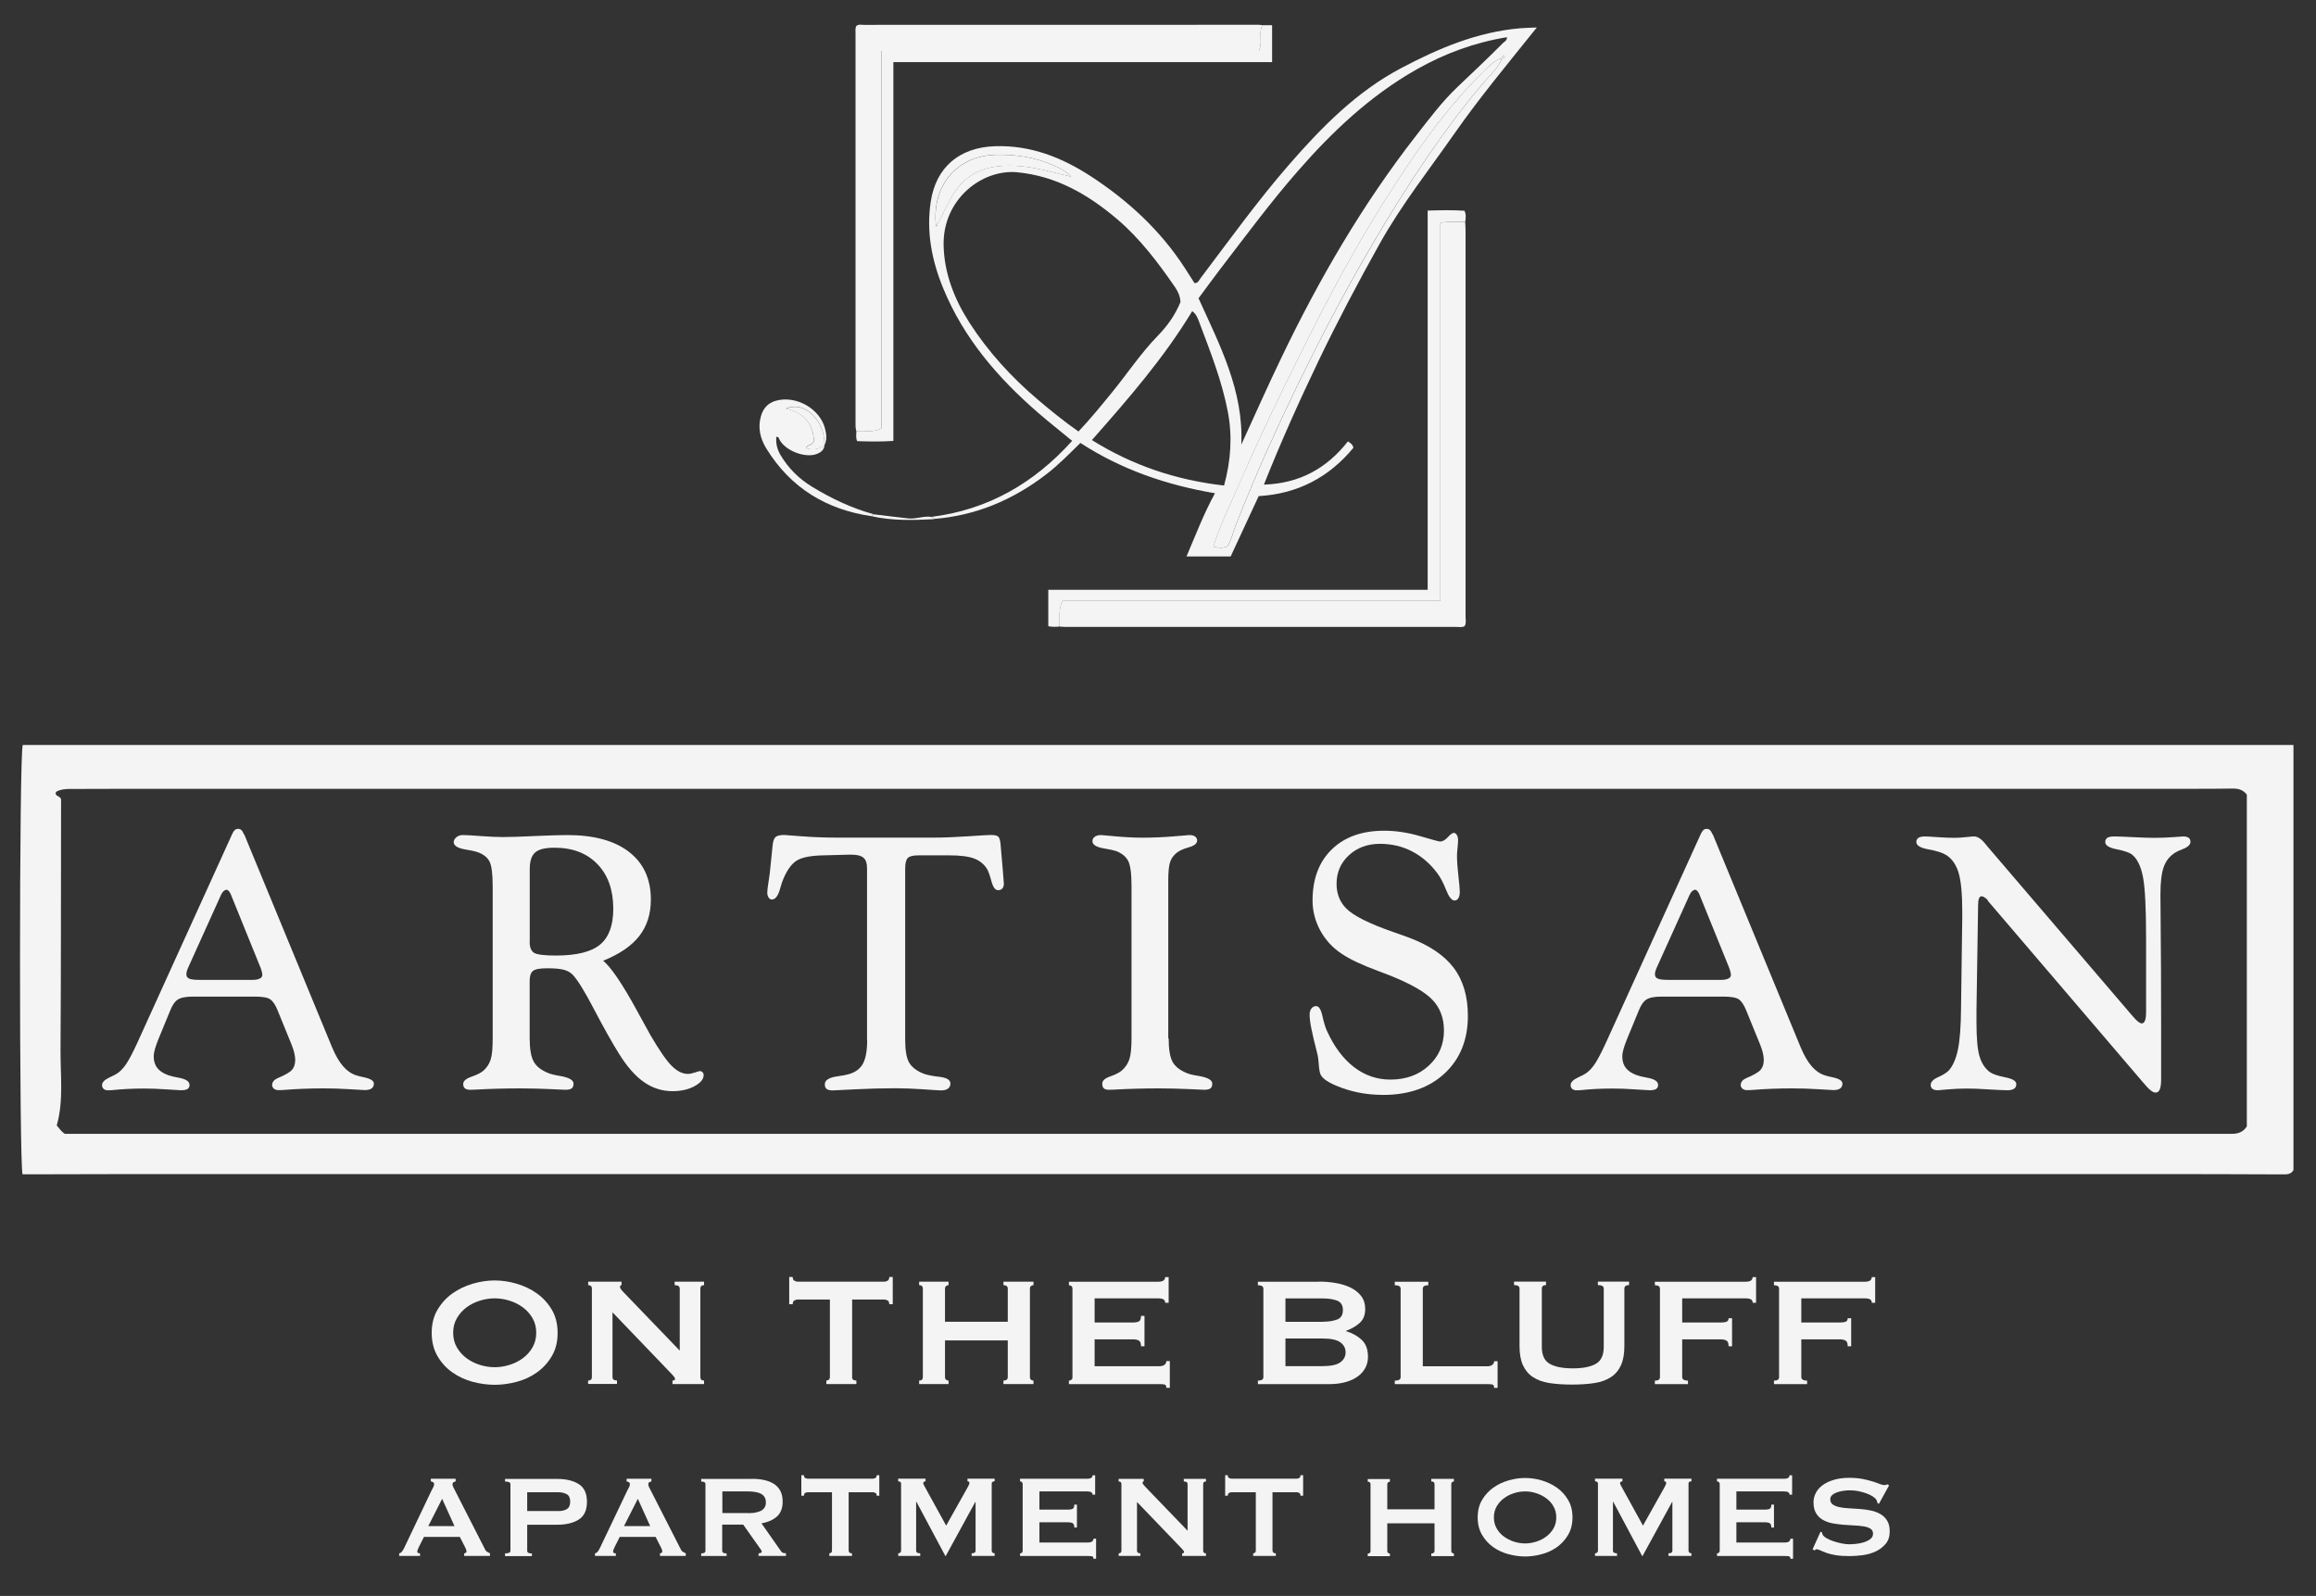 <?xml version="1.0" encoding="UTF-8"?>
<svg id="logos" xmlns="http://www.w3.org/2000/svg" viewBox="0 0 300 206.75">
  <rect x="0" y="0" width="300" height="206.75" fill="#333333" stroke="none"/>
  <defs>
    <style>
      .cls-1 {
        fill: #f4f4f4;
        stroke-width: 0px;
      }
    </style>
  </defs>
  <g>
    <path class="cls-1" d="M297.08,96.51v55.08c-.33.57-.87.55-1.44.55-5.2-.02-10.4-.04-15.6-.04-87.53,0-175.06,0-262.59,0-4.35,0-8.69.02-13.04.03-.51,0-1.02,0-1.49,0-.43-1.31-.45-54.41.03-55.62,97.95,0,195.97,0,294.12,0ZM7.91,103.57c0,.21,0,.42,0,.64-.02,10.61,0,21.22-.07,31.83-.02,3.26.42,6.55-.49,9.76.34.38.57.79,1.06,1.09,2.19,0,4.44,0,6.7,0,89.45,0,178.9,0,268.34,0,1.88,0,3.75,0,5.63,0,.82,0,1.5-.23,1.96-.97v-42.98c-.53-.67-1.16-.79-1.88-.78-1.79.03-3.58.03-5.37.03-89.02,0-178.04,0-267.06,0-2.56,0-5.11.02-7.67.02-.6,0-1.19.05-1.73.33-.06.03-.08.13-.13.21,0,.44.57.33.72.81Z"/>
    <path class="cls-1" d="M120.65,66.96c7.32-.92,13.28-4.35,18.23-9.85-1.52-1.25-2.98-2.4-4.38-3.61-5.23-4.53-9.67-9.68-12.33-16.17-1.47-3.58-2.2-7.3-1.61-11.19.68-4.49,3.72-7.04,8.32-7.2,4.63-.15,8.68,1.46,12.44,3.91,4.81,3.14,8.98,6.98,12.13,11.83.44.67.86,1.35,1.28,2,.49,0,.59-.39.78-.64,3.75-4.95,7.36-9.99,11.44-14.68,4.23-4.86,8.72-9.45,14.5-12.51,4.86-2.58,9.89-4.71,15.46-5.19.66-.06,1.33-.06,2.16-.1-3.68,4.6-7.33,8.97-10.6,13.64-3.31,4.73-6.9,9.28-9.73,14.33-2.8,5.01-5.48,10.08-7.96,15.25-2.49,5.2-4.86,10.46-7.06,16,4.64-.15,8.15-2.12,10.88-5.6.33.22.62.38.71.83-3.17,3.84-7.24,5.97-12.27,6.26-1.23,2.64-2.44,5.25-3.63,7.82h-5.72c1.19-2.77,2.21-5.5,3.69-8.19-6.25-1.06-12.1-3.05-17.43-6.52-1.46,1.43-2.85,2.86-4.44,4.08-4.31,3.31-9.12,5.35-14.58,5.77,0-.21-.23-.17-.3-.3ZM194.46,7.53c-.88.36-1.56,1-2.22,1.66-3.79,3.7-6.97,7.89-9.92,12.27-3.95,5.86-7.49,11.95-10.75,18.23-2.31,4.45-4.52,8.96-6.69,13.47-1.99,4.13-3.83,8.34-5.69,12.54-.73,1.66-1.47,3.32-2.01,5.11.69.18,1.26.21,1.83-.04.53-.87.71-1.84,1.07-2.75,3.13-7.96,6.72-15.7,10.59-23.33,3.64-7.17,7.59-14.16,11.95-20.92,2.96-4.57,6.09-9,9.63-13.14.81-.96,1.81-1.8,2.29-3.02.18-.06.38-.08.35-.36-.24-.05-.32.13-.42.28ZM152.91,39.12c-.04-.76-.32-1.36-.71-1.93-2.2-3.19-4.52-6.27-7.49-8.8-3.76-3.19-7.85-5.57-12.91-6.07-4.55-.45-9.7,3.46-9.57,9.47.08,3.62,1.39,6.97,3.35,10.02,2.43,3.77,5.43,7.05,8.84,9.95,1.7,1.45,3.44,2.85,5.28,4.14,1.58-1.67,2.96-3.38,4.36-5.09,1.98-2.43,3.72-5.06,5.92-7.32,1.22-1.25,2.24-2.67,2.94-4.38ZM160.79,57.6c1.78-3.88,3.44-7.63,5.22-11.32,4.87-10.14,10.5-19.83,17.43-28.72,1.7-2.18,3.36-4.4,5.36-6.3,1.97-1.88,3.96-3.74,5.87-5.67.21-.21.58-.35.52-.77-4.22.7-8.03,2.1-11.69,4.17-6,3.4-10.92,8.05-15.41,13.2-3.53,4.04-6.71,8.35-9.97,12.59-1,1.31-1.96,2.64-2.87,3.86,2.77,6.11,5.85,11.96,5.54,18.96ZM158.56,62.89c.88-3.21,1.09-6.36.49-9.52-.76-4.01-2.27-7.81-3.7-11.61-.19-.51-.39-1.08-.92-1.45-3.68,6.09-8.28,11.36-12.99,16.7,5.27,3.29,10.9,5.18,17.11,5.89ZM138.77,22.89c-.77-.76-1.51-1.14-2.28-1.47-2.42-1.05-4.95-1.45-7.59-1.37-4.98.15-8.31,4.06-7.64,9.36.69-1.35,1.28-2.61,1.96-3.83,1.31-2.33,3.23-3.71,5.96-4.03,2.07-.24,4.05.02,6.04.48,1.11.26,2.21.53,3.54.85Z"/>
    <path class="cls-1" d="M110.93,55.86c-.14-.41-.11-.84-.11-1.27,0-16.74,0-33.48,0-50.22,0-.33-.06-.68.1-1,.29-.26.65-.15.98-.15,17.04,0,34.08-.01,51.12-.01.17,0,.34.03.51.05-.55,1.01.09,2.19-.47,3.34h-48.89v48.9c-1.12.6-2.21.23-3.24.37Z"/>
    <path class="cls-1" d="M189.79,28.73c.02.38.05.76.05,1.15,0,16.66,0,33.32,0,49.98,0,.41.11.85-.11,1.24-.33.21-.67.12-1,.12-16.87,0-33.74,0-50.62,0-.3,0-.59-.03-.89-.05.09-1.04-.19-2.13.41-3.3h48.94V28.86c1.18-.21,2.2-.07,3.21-.13Z"/>
    <path class="cls-1" d="M189.79,28.73c-1.01.06-2.03-.08-3.21.13v49h-48.94c-.6,1.17-.32,2.26-.41,3.3-.46.07-.92.06-1.44-.03v-4.72h49.14V27.28c1.68-.05,3.23-.08,4.77.02.24.51.16.97.1,1.43Z"/>
    <path class="cls-1" d="M110.93,55.86c1.03-.14,2.13.24,3.24-.37V6.6h48.89c.55-1.15-.08-2.33.47-3.34h1.25v4.79h-49.06v49.07c-1.64.11-3.16.08-4.69.03-.2-.45-.11-.87-.1-1.28Z"/>
    <path class="cls-1" d="M112.87,66.87c-5.83-.86-10.43-3.65-13.57-8.71-.82-1.32-1.17-2.73-.73-4.26.29-1.01.91-1.7,1.95-1.99,2.63-.72,5.74,1.06,6.37,3.69.17.69.25,1.42-.11,2.1.13-3.15-2.49-5.85-4.97-4.77,2.47.55,3.51,2.09,3.62,4.17-.19.65-.86.43-1.02.95.89.29,1.67.15,2.39-.38-.04.59-.43.9-.92,1.11-1.5.64-4.16-.36-4.92-1.85-.07-.14-.07-.34-.4-.34-.07.82.09,1.58.51,2.3,1.02,1.75,2.4,3.12,4.14,4.18,2.51,1.53,5.13,2.77,7.97,3.55-.11.08-.22.16-.32.24Z"/>
    <path class="cls-1" d="M112.87,66.87c.11-.08.21-.16.32-.24,1.49.18,2.98.37,4.47.53,1,.11,1.98-.35,2.99-.2.07.13.31.09.3.3-2.71.14-5.41.21-8.08-.39Z"/>
    <path class="cls-1" d="M194.53,7.61c-.47,1.22-1.47,2.07-2.29,3.02-3.54,4.15-6.67,8.57-9.63,13.14-4.37,6.76-8.31,13.74-11.95,20.92-3.87,7.62-7.46,15.37-10.59,23.33-.36.91-.54,1.88-1.07,2.75-.56.25-1.13.22-1.83.04.54-1.79,1.28-3.46,2.01-5.11,1.85-4.2,3.7-8.4,5.69-12.54,2.17-4.52,4.38-9.02,6.69-13.47,3.26-6.27,6.79-12.37,10.75-18.23,2.95-4.38,6.14-8.57,9.92-12.27.67-.65,1.34-1.3,2.22-1.66l.07.08Z"/>
    <path class="cls-1" d="M138.77,22.89c-1.33-.32-2.43-.59-3.54-.85-1.99-.46-3.97-.72-6.04-.48-2.74.32-4.66,1.7-5.96,4.03-.68,1.21-1.27,2.48-1.96,3.83-.67-5.29,2.66-9.21,7.64-9.36,2.64-.08,5.16.31,7.59,1.37.77.33,1.51.71,2.28,1.47Z"/>
    <path class="cls-1" d="M194.46,7.53c.1-.15.18-.33.42-.28.03.27-.17.3-.35.36,0,0-.07-.08-.07-.08Z"/>
    <path class="cls-1" d="M106.81,57.69c-.72.53-1.5.67-2.39.38.16-.52.83-.3,1.02-.95-.11-2.08-1.15-3.61-3.62-4.17,2.47-1.09,5.09,1.62,4.97,4.77,0,0,.02-.03.02-.03Z"/>
  </g>
  <g>
    <path class="cls-1" d="M31.63,108.08l11.4,27.63c.44,1.04.91,1.84,1.4,2.41.49.57,1.05.97,1.69,1.18.23.08.56.16.98.25.88.18,1.33.46,1.33.82,0,.29-.1.5-.3.64-.2.14-.5.21-.89.21-.08,0-.71-.04-1.91-.11-1.2-.08-2.34-.11-3.42-.11-1.77,0-3.52.07-5.26.21-.29.01-.47.02-.55.02-.26,0-.47-.07-.62-.19-.15-.13-.23-.29-.23-.49,0-.17.06-.33.17-.48.11-.15.28-.27.49-.37,1.02-.43,1.67-.8,1.93-1.12.27-.32.4-.75.4-1.28,0-.24-.04-.53-.11-.86-.08-.33-.19-.68-.34-1.06l-1.83-4.49c-.29-.72-.61-1.19-.96-1.43-.35-.24-1.01-.35-1.99-.35h-8.01c-.93,0-1.59.13-1.98.39-.39.26-.73.77-1.02,1.53l-1.33,3.23c-.03.08-.08.19-.14.34-.41,1.01-.62,1.76-.62,2.24,0,.61.15,1.11.45,1.5s.76.7,1.38.93c.32.12.78.24,1.37.34.96.17,1.44.48,1.44.94,0,.24-.09.42-.26.53-.18.11-.46.16-.86.16-.15,0-.77-.04-1.85-.11-1.08-.08-2.08-.11-2.98-.11-1.37,0-2.75.07-4.12.21-.24.01-.4.02-.48.02-.24,0-.43-.06-.57-.18s-.21-.29-.21-.5c0-.37.34-.7,1.01-1.01.41-.18.73-.35.96-.5.41-.27.8-.69,1.18-1.25.37-.56.85-1.47,1.43-2.74l12.29-27.05c.09-.21.2-.37.32-.48.12-.11.27-.16.43-.16s.31.05.42.15c.11.1.23.29.35.58ZM29.96,116c-.09-.23-.19-.41-.3-.54-.11-.13-.21-.19-.32-.19-.12,0-.25.06-.38.18-.13.12-.24.28-.33.48l-4.21,9.32c-.11.24-.18.43-.22.57-.04.14-.06.27-.06.41,0,.26.12.44.37.55.24.11.68.16,1.3.16h6.96c.37,0,.66-.06.88-.17.22-.11.33-.26.33-.45,0-.12-.02-.27-.07-.46s-.11-.39-.21-.62l-3.75-9.25Z"/>
    <path class="cls-1" d="M68.61,127.08v7.44c0,1.39.18,2.4.53,3.02.35.63.99,1.12,1.92,1.49.34.14.85.26,1.56.37,1.11.2,1.67.53,1.67.98,0,.29-.08.5-.24.62s-.44.18-.84.18c-.03,0-.69-.03-1.98-.09-1.29-.06-2.57-.09-3.83-.09-1.92,0-3.87.05-5.84.16-.34.01-.55.02-.64.02-.31,0-.53-.06-.69-.18-.15-.12-.23-.31-.23-.57,0-.38.36-.7,1.09-.95.72-.25,1.25-.52,1.57-.81.43-.4.73-.87.9-1.41.18-.54.26-1.47.26-2.78v-19.64c0-1.63-.14-2.72-.42-3.25-.28-.53-.79-.93-1.52-1.19-.35-.12-.86-.24-1.53-.34-1.04-.17-1.56-.48-1.58-.94,0-.24.11-.46.34-.65.23-.19.5-.29.82-.29.4,0,1.17.04,2.31.13,1.14.08,2.1.13,2.86.13.87,0,2.24-.04,4.11-.13,1.87-.08,3.29-.13,4.27-.13,3.46,0,6.13.73,8.01,2.19,1.88,1.46,2.82,3.51,2.82,6.17,0,1.86-.5,3.43-1.5,4.72-1,1.28-2.56,2.35-4.68,3.2,1.02.84,2.48,2.99,4.37,6.45.75,1.37,1.33,2.44,1.76,3.2,1.16,1.98,2.08,3.32,2.77,3.99.69.68,1.37,1.02,2.06,1.02.27,0,.58-.06.93-.18.34-.12.55-.18.63-.18.14,0,.26.05.35.15.1.1.15.22.15.35,0,.53-.39,1.02-1.18,1.45-.79.43-1.74.65-2.85.65-1.34,0-2.58-.39-3.71-1.18-1.13-.79-2.22-2.03-3.27-3.74-.85-1.36-1.9-3.23-3.15-5.61-1.24-2.38-2.18-3.9-2.8-4.55-.29-.3-.68-.52-1.16-.65-.48-.13-1.2-.19-2.16-.19s-1.54.11-1.83.34c-.29.23-.43.66-.43,1.3ZM68.61,122.02c0,.69.18,1.15.54,1.4.36.24,1.31.37,2.85.37,2.67,0,4.58-.47,5.72-1.41s1.72-2.48,1.72-4.64c0-2.44-.68-4.37-2.05-5.79-1.37-1.42-3.22-2.13-5.57-2.13-1.19,0-2.02.2-2.49.61-.47.4-.71,1.13-.71,2.16v9.43Z"/>
    <path class="cls-1" d="M112.31,134.68v-22.18c0-.66-.15-1.12-.46-1.38-.31-.27-.84-.4-1.6-.4h-.25l-3.36.09c-1.56.03-2.68.24-3.36.63s-1.28,1.18-1.79,2.37c-.14.31-.28.73-.43,1.28-.26.96-.62,1.44-1.08,1.44-.17,0-.31-.09-.42-.26-.11-.18-.17-.38-.17-.63,0-.29.05-.71.14-1.26s.15-.96.18-1.24l.37-3.64c.06-.55.19-.91.4-1.08.21-.17.58-.25,1.11-.25.02,0,.77.06,2.25.17s2.97.17,4.45.17h12.66c1.31,0,2.79-.06,4.44-.17s2.63-.17,2.95-.17c.49,0,.81.07.96.21.15.14.25.44.3.92.14,1.53.24,2.76.32,3.71.08.95.11,1.43.11,1.46,0,.27-.07.48-.19.63-.13.15-.32.22-.56.22-.37,0-.65-.39-.86-1.17s-.4-1.31-.58-1.6c-.4-.63-.96-1.07-1.68-1.34-.73-.27-1.79-.4-3.19-.4h-4.03c-.67,0-1.12.11-1.35.34s-.34.69-.34,1.4v22.13c0,1.37.17,2.36.5,2.95.34.6.95,1.08,1.83,1.44.46.18,1.16.33,2.11.43.95.11,1.42.4,1.42.87,0,.29-.11.51-.32.66-.21.15-.51.23-.89.23-.2,0-.95-.05-2.27-.14-1.31-.09-2.53-.14-3.64-.14-1.69,0-3.44.05-5.24.14-1.8.09-2.76.14-2.88.14-.35,0-.61-.06-.78-.18-.17-.12-.25-.33-.25-.62,0-.53.56-.88,1.67-1.03.61-.08,1.08-.17,1.42-.27.87-.24,1.49-.7,1.85-1.37.37-.67.55-1.71.55-3.11Z"/>
    <path class="cls-1" d="M151.38,134.52c0,1.4.17,2.41.5,3.03.34.62.96,1.11,1.88,1.48.34.14.86.26,1.58.37,1.13.2,1.69.53,1.69.98,0,.29-.08.5-.24.62s-.44.18-.84.18c-.05,0-.71-.03-2-.09-1.29-.06-2.56-.09-3.81-.09-1.94,0-3.88.05-5.84.16-.34.01-.54.02-.62.02-.32,0-.55-.06-.69-.18s-.21-.33-.21-.62c0-.38.34-.69,1.03-.93.69-.24,1.2-.5,1.53-.79.46-.41.78-.9.96-1.46.18-.56.27-1.47.27-2.72v-19.73c0-1.6-.15-2.69-.45-3.25-.3-.56-.83-.98-1.59-1.26-.34-.11-.83-.21-1.49-.32-1.02-.17-1.53-.48-1.53-.94,0-.24.1-.44.3-.58.2-.14.47-.22.82-.22.08,0,.72.06,1.92.17,1.21.11,2.37.17,3.5.17,1.31,0,2.64-.06,3.99-.17s2.03-.17,2.05-.17c.3,0,.55.07.72.19.17.13.26.3.26.52,0,.38-.36.68-1.09.88-.73.21-1.25.45-1.57.72-.4.32-.68.71-.84,1.18-.16.47-.24,1.27-.24,2.41v20.44Z"/>
    <path class="cls-1" d="M179.11,141.84c-1.89,0-3.67-.31-5.34-.92s-2.59-1.23-2.76-1.85c-.09-.29-.16-.71-.19-1.25-.04-.54-.09-.93-.15-1.16-.4-1.57-.67-2.72-.81-3.44-.15-.72-.22-1.32-.22-1.8,0-.32.08-.58.24-.78.16-.2.36-.3.61-.3.35,0,.62.43.81,1.29.19.86.39,1.52.61,1.98.93,2.03,2.1,3.58,3.5,4.65,1.4,1.07,2.97,1.6,4.69,1.6,2.01,0,3.67-.6,4.98-1.81,1.3-1.2,1.96-2.72,1.96-4.53,0-1.62-.49-2.94-1.48-3.98-.98-1.04-2.84-2.1-5.55-3.18-.32-.12-.82-.31-1.49-.57-2.12-.78-3.7-1.53-4.74-2.24-1.18-.78-2.09-1.78-2.76-3-.66-1.22-1-2.52-1-3.89,0-2.79.83-5,2.48-6.61,1.66-1.62,3.92-2.43,6.79-2.43,1.5,0,3.04.23,4.65.7,1.6.47,2.46.7,2.59.7.34,0,.67-.19,1.01-.56.34-.37.6-.56.78-.56.15,0,.28.09.39.27.11.18.16.4.16.66,0,.21-.02.55-.07,1-.05.45-.07.79-.07,1.02,0,.7.06,1.57.18,2.61.12,1.04.18,1.73.18,2.08s-.06.63-.18.82c-.12.2-.29.3-.5.3-.37,0-.73-.46-1.09-1.37-.36-.92-.74-1.63-1.13-2.15-.92-1.24-2.01-2.18-3.28-2.84-1.27-.66-2.66-.98-4.15-.98-1.62,0-2.96.49-4.03,1.48-1.07.98-1.6,2.22-1.6,3.72,0,.64.11,1.23.32,1.76.21.53.53,1.01.94,1.42.95.95,2.97,1.96,6.07,3.04.88.31,1.55.54,1.99.71,2.67.99,4.62,2.3,5.85,3.93,1.23,1.63,1.84,3.7,1.84,6.24,0,3.08-1,5.56-3,7.43-2,1.87-4.67,2.8-8.01,2.8Z"/>
    <path class="cls-1" d="M221.86,108.08l11.4,27.63c.44,1.04.91,1.84,1.4,2.41.49.57,1.05.97,1.69,1.18.23.08.56.16.98.25.88.18,1.33.46,1.33.82,0,.29-.1.5-.3.64-.2.14-.5.21-.89.21-.08,0-.71-.04-1.91-.11-1.2-.08-2.34-.11-3.42-.11-1.77,0-3.52.07-5.26.21-.29.01-.47.02-.55.02-.26,0-.47-.07-.62-.19-.15-.13-.23-.29-.23-.49,0-.17.06-.33.17-.48.11-.15.28-.27.49-.37,1.02-.43,1.67-.8,1.93-1.12.27-.32.4-.75.4-1.28,0-.24-.04-.53-.11-.86-.08-.33-.19-.68-.34-1.06l-1.83-4.49c-.29-.72-.61-1.19-.96-1.43-.35-.24-1.02-.35-1.99-.35h-8.01c-.93,0-1.59.13-1.98.39-.39.26-.73.77-1.02,1.53l-1.33,3.23c-.03.08-.08.19-.14.34-.41,1.01-.62,1.76-.62,2.24,0,.61.15,1.11.45,1.5s.76.7,1.38.93c.32.12.78.24,1.37.34.96.17,1.44.48,1.44.94,0,.24-.09.42-.26.53-.18.11-.46.16-.86.16-.15,0-.77-.04-1.85-.11-1.08-.08-2.08-.11-2.98-.11-1.37,0-2.75.07-4.12.21-.24.01-.4.02-.48.02-.24,0-.43-.06-.57-.18s-.21-.29-.21-.5c0-.37.34-.7,1.01-1.01.41-.18.73-.35.96-.5.41-.27.8-.69,1.18-1.25.37-.56.85-1.47,1.43-2.74l12.29-27.05c.09-.21.2-.37.32-.48.12-.11.27-.16.43-.16s.31.05.42.15c.11.1.23.29.35.58ZM220.19,116c-.09-.23-.19-.41-.3-.54-.11-.13-.21-.19-.32-.19-.12,0-.25.06-.38.18-.13.12-.24.28-.33.48l-4.21,9.32c-.11.24-.18.43-.22.57-.04.14-.06.27-.06.41,0,.26.12.44.37.55.24.11.68.16,1.3.16h6.96c.37,0,.66-.06.88-.17.22-.11.33-.26.33-.45,0-.12-.02-.27-.07-.46s-.11-.39-.21-.62l-3.75-9.25Z"/>
    <path class="cls-1" d="M257.53,116.66c-.15-.17-.31-.3-.46-.4-.15-.1-.28-.15-.39-.15-.15,0-.27.1-.34.3-.08.2-.11.5-.11.92l-.21,13.6v1.49c0,2.06.13,3.53.39,4.41.26.88.69,1.55,1.3,2.03.37.27,1.04.51,2.01.7.98.19,1.46.48,1.46.88,0,.27-.1.48-.3.61-.2.13-.49.19-.87.19-.46,0-1.27-.04-2.44-.11-1.17-.08-2.11-.11-2.83-.11-.79,0-1.6.04-2.43.11-.82.08-1.25.11-1.28.11-.31,0-.54-.06-.7-.17s-.24-.29-.24-.52c0-.38.32-.72.97-1.01.65-.29,1.11-.58,1.38-.87.53-.6.93-1.5,1.18-2.71s.38-2.98.4-5.3l.16-11.83v-.73c0-2.29-.16-3.96-.47-5.01-.31-1.05-.84-1.82-1.59-2.31-.47-.3-1.24-.55-2.3-.74-1.06-.19-1.59-.51-1.59-.95,0-.24.09-.43.27-.55.18-.12.47-.18.85-.18.23,0,.77.03,1.61.09.85.06,1.58.09,2.19.09.41,0,.9-.03,1.48-.09.57-.06.93-.09,1.09-.09.44,0,.92.31,1.42.92.11.14.2.25.27.34l18.84,22.02c.27.32.51.56.7.71.19.15.35.23.47.23.2,0,.34-.12.43-.37.09-.24.14-.62.14-1.12v-9.52c0-3.91-.13-6.56-.4-7.95-.27-1.4-.74-2.37-1.43-2.92-.34-.26-1-.48-1.98-.68-.98-.19-1.48-.5-1.48-.93,0-.24.09-.43.27-.55.18-.12.48-.18.89-.18.46,0,1.26.03,2.4.09,1.14.06,2.07.09,2.79.09.82,0,1.65-.03,2.47-.09.82-.06,1.25-.09,1.28-.09.3,0,.54.06.7.17s.24.29.24.52c0,.38-.34.7-1.03.96-.4.15-.69.29-.89.41-.72.43-1.22,1.04-1.52,1.83-.3.79-.45,2.01-.45,3.64,0,.32,0,1.14.02,2.47.05,4.99.07,9.74.07,14.26v7.23c0,.56-.06.99-.17,1.27s-.29.42-.54.42c-.2,0-.42-.1-.68-.31s-.6-.58-1.04-1.11l-20.03-23.44Z"/>
  </g>
  <g>
    <path class="cls-1" d="M64.08,165.88c.93,0,1.87.14,2.83.42s1.83.69,2.62,1.25c.79.56,1.44,1.26,1.94,2.11.51.85.76,1.86.76,3.02s-.25,2.17-.76,3.02c-.5.85-1.15,1.55-1.94,2.11-.79.56-1.67.96-2.62,1.21-.96.25-1.9.38-2.83.38s-1.87-.13-2.83-.38c-.96-.25-1.83-.66-2.63-1.21-.79-.55-1.44-1.26-1.94-2.11-.5-.85-.76-1.86-.76-3.02s.25-2.17.76-3.02c.51-.85,1.15-1.55,1.94-2.11.79-.56,1.67-.97,2.63-1.25s1.9-.42,2.83-.42ZM64.08,168.2c-.64,0-1.28.1-1.92.3-.64.2-1.22.49-1.73.87-.51.38-.93.85-1.25,1.4-.32.55-.48,1.19-.48,1.89s.16,1.34.48,1.89c.32.56.74,1.02,1.25,1.4.51.38,1.09.67,1.73.87.64.2,1.28.3,1.92.3s1.28-.1,1.92-.3c.64-.2,1.22-.49,1.73-.87.51-.38.93-.84,1.25-1.4.32-.56.48-1.19.48-1.89s-.16-1.34-.48-1.89c-.32-.56-.74-1.02-1.25-1.4-.51-.38-1.09-.67-1.73-.87-.64-.2-1.28-.3-1.92-.3Z"/>
    <path class="cls-1" d="M76.19,178.85c.32,0,.48-.15.48-.45v-11.46c0-.3-.16-.45-.48-.45v-.45h4.32v.45c-.13,0-.2.08-.2.25,0,.14.17.37.5.71l7.24,7.52v-8.03c0-.3-.22-.45-.66-.45v-.45h3.81v.45c-.32,0-.48.15-.48.45v11.46c0,.3.16.45.48.45v.45h-4.09v-.45c.22,0,.33-.07.33-.23,0-.12-.14-.31-.4-.58l-7.7-8.03v8.38c0,.3.19.45.58.45v.45h-3.74v-.45Z"/>
    <path class="cls-1" d="M110.37,178.4c0,.3.19.45.56.45v.45h-3.89v-.45c.12,0,.22-.04.32-.11.09-.08.14-.19.14-.34v-10.05h-4.17c-.15,0-.3.04-.44.13s-.21.24-.21.48h-.45v-3.53h.45c0,.24.07.4.21.48s.29.13.44.13h11.21c.15,0,.3-.04.44-.13.14-.08.21-.24.21-.48h.45v3.53h-.45c0-.24-.07-.4-.21-.48-.14-.08-.29-.13-.44-.13h-4.16v10.05Z"/>
    <path class="cls-1" d="M130.54,166.94c0-.3-.19-.45-.56-.45v-.45h3.89v.45c-.12,0-.22.04-.32.11-.09.08-.14.19-.14.34v11.46c0,.15.05.26.14.34.09.08.2.11.32.11v.45h-3.89v-.45c.37,0,.56-.15.56-.45v-4.75h-8.13v4.75c0,.15.05.26.14.34.09.08.2.11.32.11v.45h-3.81v-.45c.32,0,.48-.15.48-.45v-11.46c0-.3-.16-.45-.48-.45v-.45h3.81v.45c-.12,0-.22.04-.32.11-.09.08-.14.19-.14.34v4.29h8.13v-4.29Z"/>
    <path class="cls-1" d="M150.93,168.76c0-.19-.07-.32-.22-.42-.14-.09-.39-.14-.74-.14h-8.18v3.13h4.95c.34,0,.6-.05.78-.14.18-.09.28-.33.28-.72h.45v3.94h-.45c0-.39-.09-.63-.28-.74-.19-.11-.45-.16-.78-.16h-4.95v3.48h8.43c.25,0,.46-.06.62-.18.16-.12.24-.28.24-.48h.45v3.46h-.45c0-.25-.08-.4-.24-.43-.16-.03-.37-.05-.62-.05h-11.76v-.45c.12,0,.22-.04.32-.11s.14-.19.14-.34v-11.46c0-.15-.05-.27-.14-.34-.09-.07-.2-.11-.32-.11v-.45h11.51c.35,0,.6-.06.74-.16.14-.11.22-.26.22-.44h.45v3.33h-.45Z"/>
    <path class="cls-1" d="M170.82,166.03c.77,0,1.52.06,2.25.19.72.13,1.36.33,1.92.61.55.28,1,.64,1.34,1.09.34.45.51,1,.51,1.65,0,.79-.24,1.4-.73,1.83-.49.43-1.07.76-1.74,1v.05c.79.24,1.46.61,2.01,1.12.55.51.82,1.25.82,2.21,0,.51-.11.97-.33,1.4-.22.43-.54.8-.97,1.12-.43.32-.96.57-1.58.74-.62.18-1.33.27-2.12.27h-9.26v-.45c.47,0,.71-.15.71-.45v-11.46c0-.3-.24-.45-.71-.45v-.45h7.9ZM171.33,171.23c.76,0,1.38-.1,1.88-.29.5-.19.74-.6.74-1.22s-.25-1.03-.74-1.22-1.12-.29-1.88-.29h-4.82v3.03h4.82ZM171.33,176.98c1.06,0,1.82-.16,2.28-.49.46-.33.69-.76.69-1.3s-.23-.97-.69-1.3-1.22-.49-2.28-.49h-4.82v3.58h4.82Z"/>
    <path class="cls-1" d="M193.54,179.79c0-.25-.08-.4-.24-.43-.16-.03-.37-.05-.62-.05h-12.01v-.45c.5,0,.76-.15.76-.45v-11.46c0-.3-.25-.45-.76-.45v-.45h4.34v.45c-.47,0-.71.15-.71.45v10.05h8.38c.25,0,.46-.06.62-.18.16-.12.24-.28.24-.48h.45v3.46h-.45Z"/>
    <path class="cls-1" d="M200.28,166.48c-.37,0-.56.15-.56.45v7.57c0,1.06.34,1.79,1.02,2.18s1.68.59,2.99.59,2.31-.2,2.99-.59,1.02-1.12,1.02-2.18v-7.57c0-.3-.25-.45-.76-.45v-.45h4.04v.45c-.4,0-.61.15-.61.45v7.45c0,.99-.14,1.81-.43,2.46-.29.65-.72,1.17-1.29,1.55s-1.28.65-2.13.78c-.85.13-1.83.2-2.94.2s-2.09-.07-2.94-.2c-.85-.14-1.56-.4-2.13-.78s-1-.91-1.29-1.55c-.29-.65-.43-1.47-.43-2.46v-7.45c0-.3-.24-.45-.71-.45v-.45h4.14v.45Z"/>
    <path class="cls-1" d="M227.03,168.76c0-.19-.07-.32-.21-.42-.14-.09-.39-.14-.74-.14h-8.18v3.13h4.95c.34,0,.6-.03.78-.1.19-.07.28-.22.28-.45h.45v3.63h-.45c0-.39-.09-.63-.28-.74s-.45-.16-.78-.16h-4.95v4.9c0,.15.07.26.21.34.14.08.32.11.54.11v.45h-4.29v-.45c.44,0,.66-.15.66-.45v-11.46c0-.3-.22-.45-.66-.45v-.45h11.71c.35,0,.6-.06.74-.16s.21-.26.21-.44h.45v3.33h-.45Z"/>
    <path class="cls-1" d="M242.46,168.76c0-.19-.07-.32-.21-.42-.14-.09-.39-.14-.74-.14h-8.18v3.13h4.95c.34,0,.6-.03.78-.1.19-.07.28-.22.28-.45h.45v3.63h-.45c0-.39-.09-.63-.28-.74s-.45-.16-.78-.16h-4.95v4.9c0,.15.07.26.21.34.14.08.32.11.54.11v.45h-4.29v-.45c.44,0,.66-.15.66-.45v-11.46c0-.3-.22-.45-.66-.45v-.45h11.71c.35,0,.6-.06.74-.16s.21-.26.21-.44h.45v3.33h-.45Z"/>
  </g>
  <g>
    <path class="cls-1" d="M51.7,201.23c.16-.02.29-.11.39-.25.1-.14.19-.3.28-.48l3.52-7.39c.09-.16.17-.32.24-.46.07-.14.1-.26.1-.36,0-.13-.04-.22-.13-.27-.09-.05-.18-.09-.29-.11v-.34h3.21v.34c-.09.03-.18.06-.27.11-.09.04-.13.14-.13.28,0,.1.02.2.07.3.04.1.11.23.2.4l3.95,7.74c.06.14.15.24.26.3.11.06.23.13.37.19v.34h-3.34v-.34c.05,0,.11-.02.19-.06.08-.04.11-.09.11-.17,0-.13-.05-.29-.15-.49l-.72-1.41h-4.64l-.68,1.35c-.13.27-.19.46-.19.57,0,.14.12.21.36.21v.34h-2.7v-.34ZM58.87,197.7l-1.6-3.53-1.79,3.53h3.38Z"/>
    <path class="cls-1" d="M65.42,201.58v-.34c.47,0,.7-.11.7-.34v-8.63c0-.23-.23-.34-.7-.34v-.34h6.69c1.22,0,2.17.23,2.87.68.7.45,1.05,1.21,1.05,2.29s-.35,1.84-1.05,2.29c-.7.45-1.65.68-2.87.68h-3.82v3.38c0,.23.2.34.61.34v.34h-3.48ZM72.34,195.76c.42,0,.78-.08,1.07-.25s.45-.49.45-.97-.15-.8-.45-.97c-.3-.16-.66-.25-1.07-.25h-4.05v2.43h4.05Z"/>
    <path class="cls-1" d="M77.06,201.23c.16-.02.29-.11.39-.25.1-.14.19-.3.28-.48l3.52-7.39c.09-.16.17-.32.24-.46.07-.14.1-.26.1-.36,0-.13-.04-.22-.13-.27-.09-.05-.18-.09-.29-.11v-.34h3.21v.34c-.09.03-.18.06-.27.11-.09.04-.13.14-.13.28,0,.1.02.2.07.3.04.1.11.23.2.4l3.95,7.74c.06.14.15.24.26.3.11.06.23.13.37.19v.34h-3.34v-.34c.05,0,.11-.02.19-.06.08-.04.11-.09.11-.17,0-.13-.05-.29-.15-.49l-.72-1.41h-4.64l-.68,1.35c-.13.27-.19.46-.19.57,0,.14.12.21.36.21v.34h-2.7v-.34ZM84.22,197.7l-1.6-3.53-1.79,3.53h3.38Z"/>
    <path class="cls-1" d="M97.35,191.58c.61,0,1.16.05,1.65.16.49.11.92.28,1.27.51s.63.54.82.91.29.83.29,1.38c0,.84-.25,1.48-.74,1.92-.49.44-1.16.74-2,.89l2.53,3.61c.09.13.19.2.31.23.12.02.23.04.33.04v.34h-3.55v-.34c.11,0,.21-.02.29-.06.08-.04.12-.09.12-.15s-.03-.14-.08-.22c-.05-.08-.13-.19-.23-.33l-2.09-2.96h-2.72v3.38c0,.11.04.2.12.26.08.06.23.09.45.09v.34h-3.29v-.34c.37,0,.55-.11.55-.34v-8.63c0-.23-.18-.34-.55-.34v-.34h6.5ZM96.86,196.03c.46,0,.84-.03,1.14-.11.3-.07.54-.17.72-.29.18-.13.3-.28.38-.45s.11-.36.11-.56-.04-.39-.11-.56c-.08-.17-.2-.32-.38-.45s-.42-.22-.72-.29c-.3-.07-.68-.11-1.14-.11h-3.29v2.81h3.29Z"/>
    <path class="cls-1" d="M109.94,200.89c0,.23.14.34.42.34v.34h-2.93v-.34c.09,0,.17-.03.24-.09.07-.06.1-.14.1-.26v-7.56h-3.14c-.11,0-.22.03-.33.09-.11.06-.16.18-.16.36h-.34v-2.66h.34c0,.18.05.3.16.36s.22.09.33.09h8.44c.11,0,.22-.03.33-.09s.16-.18.16-.36h.34v2.66h-.34c0-.18-.05-.3-.16-.36-.11-.06-.22-.09-.33-.09h-3.14v7.56Z"/>
    <path class="cls-1" d="M116.34,201.23c.1,0,.19-.03.27-.09.08-.06.11-.14.11-.26v-8.67c0-.11-.04-.19-.11-.24-.08-.04-.16-.07-.27-.07v-.34h3.55v.34c-.06,0-.13.02-.2.06s-.1.09-.1.17c0,.06.03.15.08.25.05.1.11.21.17.32l2.72,4.94,2.74-4.88c.09-.16.16-.29.2-.39.04-.1.07-.18.07-.26,0-.14-.08-.21-.25-.21v-.34h3.52v.34c-.1,0-.19.02-.27.07-.08.04-.11.12-.11.24v8.67c0,.11.04.2.11.26s.16.09.27.09v.34h-2.98v-.34c.34,0,.51-.11.51-.34v-6.31h-.04l-3.82,6.99h-.06l-3.74-7.01h-.04v6.33c0,.23.18.34.53.34v.34h-2.85v-.34Z"/>
    <path class="cls-1" d="M141.52,193.63c0-.14-.05-.24-.16-.31-.11-.07-.29-.11-.56-.11h-6.16v2.36h3.72c.25,0,.45-.04.59-.11s.21-.25.21-.54h.34v2.97h-.34c0-.29-.07-.48-.21-.56-.14-.08-.34-.12-.59-.12h-3.72v2.62h6.35c.19,0,.34-.04.47-.13.12-.09.18-.21.18-.36h.34v2.6h-.34c0-.19-.06-.3-.18-.32-.12-.03-.28-.04-.47-.04h-8.86v-.34c.09,0,.17-.03.24-.09.07-.06.1-.14.1-.26v-8.63c0-.11-.04-.2-.1-.26-.07-.06-.15-.09-.24-.09v-.34h8.67c.27,0,.45-.04.56-.12.11-.08.16-.19.16-.33h.34v2.51h-.34Z"/>
    <path class="cls-1" d="M144.9,201.23c.24,0,.36-.11.36-.34v-8.63c0-.23-.12-.34-.36-.34v-.34h3.25v.34c-.1,0-.15.06-.15.19,0,.1.13.28.38.53l5.45,5.66v-6.04c0-.23-.16-.34-.49-.34v-.34h2.87v.34c-.24,0-.36.11-.36.34v8.63c0,.23.12.34.36.34v.34h-3.08v-.34c.16,0,.25-.06.25-.17,0-.09-.1-.23-.3-.44l-5.8-6.04v6.31c0,.23.15.34.44.34v.34h-2.81v-.34Z"/>
    <path class="cls-1" d="M164.84,200.89c0,.23.14.34.42.34v.34h-2.93v-.34c.09,0,.17-.03.24-.09s.1-.14.1-.26v-7.56h-3.14c-.11,0-.22.03-.33.09-.11.06-.16.18-.16.36h-.34v-2.66h.34c0,.18.05.3.16.36.11.06.22.09.33.09h8.44c.11,0,.22-.03.33-.09.11-.06.16-.18.16-.36h.34v2.66h-.34c0-.18-.05-.3-.16-.36-.11-.06-.22-.09-.33-.09h-3.14v7.56Z"/>
    <path class="cls-1" d="M185.82,192.26c0-.23-.14-.34-.42-.34v-.34h2.93v.34c-.09,0-.17.03-.24.09-.07.06-.1.14-.1.26v8.63c0,.11.03.2.1.26s.15.09.24.09v.34h-2.93v-.34c.28,0,.42-.11.42-.34v-3.57h-6.12v3.57c0,.11.03.2.1.26s.15.09.24.09v.34h-2.87v-.34c.24,0,.36-.11.36-.34v-8.63c0-.23-.12-.34-.36-.34v-.34h2.87v.34c-.09,0-.17.03-.24.09-.07.06-.1.14-.1.26v3.23h6.12v-3.23Z"/>
    <path class="cls-1" d="M197.55,191.47c.7,0,1.41.1,2.13.31s1.38.52,1.98.94c.6.42,1.08.95,1.46,1.59.38.64.57,1.4.57,2.27s-.19,1.63-.57,2.27c-.38.64-.87,1.17-1.46,1.59-.6.42-1.25.72-1.98.91-.72.19-1.43.29-2.13.29s-1.41-.1-2.13-.29c-.72-.19-1.38-.49-1.98-.91-.6-.42-1.08-.95-1.46-1.59-.38-.64-.57-1.4-.57-2.27s.19-1.63.57-2.27c.38-.64.87-1.17,1.46-1.59.6-.42,1.25-.73,1.98-.94s1.43-.31,2.13-.31ZM197.55,193.21c-.48,0-.96.08-1.44.23-.48.15-.92.37-1.3.66-.39.29-.7.64-.94,1.05s-.36.89-.36,1.43.12,1.01.36,1.43.55.77.94,1.05c.39.29.82.5,1.3.66.48.15.96.23,1.44.23s.96-.08,1.44-.23.92-.37,1.3-.66c.39-.29.7-.64.94-1.05.24-.42.36-.89.36-1.43s-.12-1.01-.36-1.43c-.24-.42-.55-.77-.94-1.05-.39-.29-.82-.5-1.3-.66-.48-.15-.96-.23-1.44-.23Z"/>
    <path class="cls-1" d="M206.61,201.23c.1,0,.19-.03.27-.09s.11-.14.11-.26v-8.67c0-.11-.04-.19-.11-.24-.08-.04-.16-.07-.27-.07v-.34h3.55v.34c-.06,0-.13.02-.2.06s-.11.09-.11.17c0,.06.03.15.08.25.05.1.11.21.17.32l2.72,4.94,2.74-4.88c.09-.16.16-.29.2-.39.04-.1.07-.18.07-.26,0-.14-.08-.21-.25-.21v-.34h3.52v.34c-.1,0-.19.02-.27.07-.08.04-.11.12-.11.24v8.67c0,.11.04.2.11.26.08.06.17.09.27.09v.34h-2.98v-.34c.34,0,.51-.11.51-.34v-6.31h-.04l-3.82,6.99h-.06l-3.74-7.01h-.04v6.33c0,.23.18.34.53.34v.34h-2.85v-.34Z"/>
    <path class="cls-1" d="M231.8,193.63c0-.14-.05-.24-.16-.31-.11-.07-.29-.11-.56-.11h-6.16v2.36h3.73c.25,0,.45-.04.59-.11s.21-.25.21-.54h.34v2.97h-.34c0-.29-.07-.48-.21-.56-.14-.08-.34-.12-.59-.12h-3.73v2.62h6.35c.19,0,.34-.04.47-.13.12-.09.18-.21.18-.36h.34v2.6h-.34c0-.19-.06-.3-.18-.32-.12-.03-.28-.04-.47-.04h-8.86v-.34c.09,0,.17-.03.24-.09s.11-.14.11-.26v-8.63c0-.11-.04-.2-.11-.26-.07-.06-.15-.09-.24-.09v-.34h8.67c.27,0,.45-.04.56-.12.11-.08.16-.19.16-.33h.34v2.51h-.34Z"/>
    <path class="cls-1" d="M235.83,198.44l.19.09c0,.11.02.22.08.3.09.15.26.3.52.45.26.15.56.28.89.39.34.11.69.21,1.05.28s.7.11.99.11c.22,0,.49-.02.84-.05.34-.03.68-.1,1.01-.2.33-.1.61-.24.86-.42.24-.18.36-.41.36-.7s-.11-.51-.33-.65-.51-.24-.87-.3-.77-.1-1.23-.12c-.46-.02-.94-.05-1.42-.09-.48-.04-.95-.1-1.42-.19-.46-.09-.87-.24-1.24-.45s-.65-.49-.87-.86-.33-.83-.33-1.42c0-.39.09-.78.28-1.16.18-.38.47-.72.85-1.01s.86-.53,1.44-.71c.58-.18,1.27-.28,2.05-.28.67,0,1.25.05,1.75.15.49.1.92.21,1.28.32.36.11.66.22.91.32.25.1.45.15.62.15.18,0,.3-.04.38-.11l.23.15-1.31,2.38-.19-.08c-.03-.18-.08-.32-.15-.44-.1-.15-.27-.3-.5-.45-.24-.15-.51-.28-.83-.39-.32-.11-.66-.21-1.03-.28-.37-.07-.74-.1-1.1-.1-.28,0-.57.02-.86.07s-.57.11-.81.2c-.24.09-.44.21-.6.35-.16.15-.24.33-.24.54,0,.3.11.53.33.68s.51.27.87.34c.36.08.77.13,1.23.15.46.02.93.06,1.42.09s.95.1,1.42.2c.46.09.87.25,1.23.46s.65.49.87.85c.22.35.33.82.33,1.39,0,.66-.17,1.2-.52,1.61s-.78.75-1.3.99c-.52.24-1.08.4-1.68.48-.6.08-1.16.12-1.68.12-.72,0-1.33-.04-1.81-.12-.49-.08-.89-.18-1.22-.3-.32-.12-.58-.23-.77-.32-.19-.09-.35-.14-.49-.14-.09,0-.17.05-.25.15l-.27-.15,1.04-2.3Z"/>
  </g>
</svg>